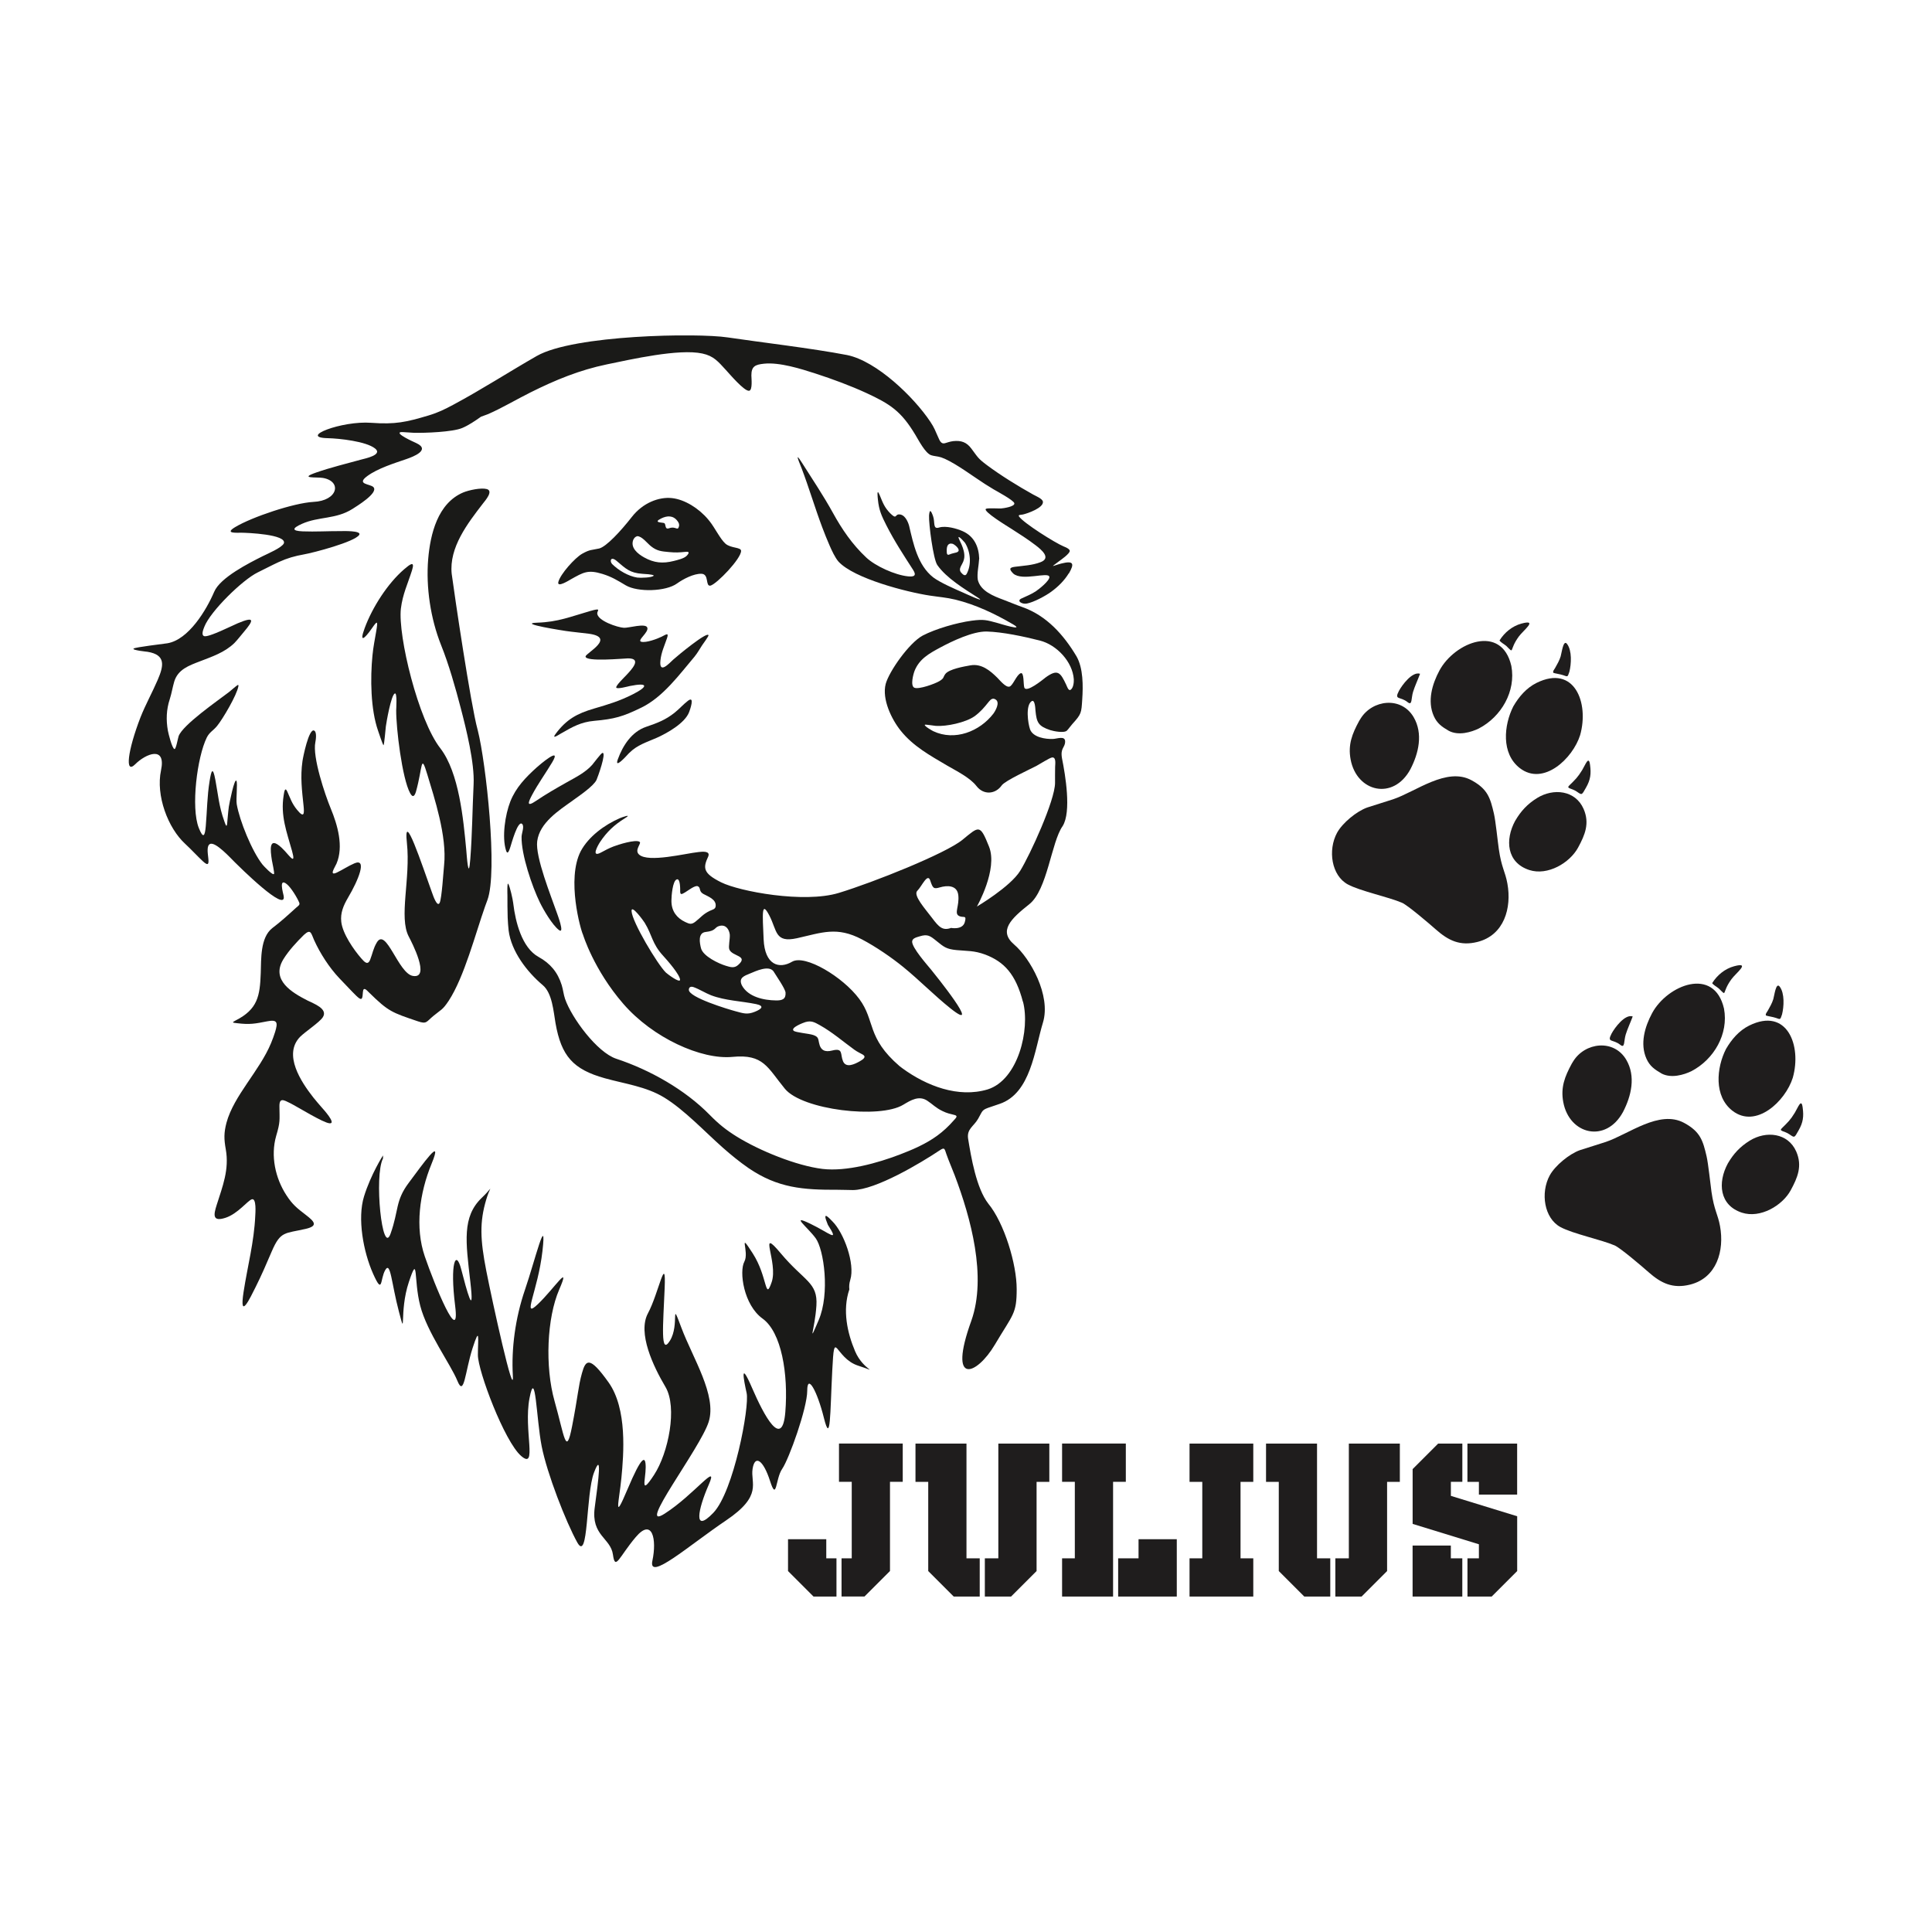 <svg width="1500" height="1500" viewBox="0 0 1500 1500" xmlns="http://www.w3.org/2000/svg">
  <!-- Original SVG transformed and centered -->
  <svg x="100.0" y="260.442" width="1300" height="979.115" viewBox="0 0 471.49 355.11">
    2000/svg" viewBox="0 0 471.49 355.11"><defs><style>.cls-1,.cls-2{fill:#1f1d1d;}.cls-2{fill-rule:evenodd;}.cls-3{fill:#1a1a18;}</style></defs><path class="cls-1" d="M199.27,344.34v10.77h-6.46l-7.18-7.18v-8.97h10.77v5.38h2.87ZM200.7,355.11v-10.77h2.87v-21.54h-3.59v-10.77h17.95v10.77h-3.59v25.12l-7.18,7.18h-6.46Z"/><path class="cls-1" d="M239.61,355.11h-7.32l-7.18-7.18v-25.12h-3.59v-10.77h14.36v32.3h3.73v10.77ZM241.05,355.11v-10.77h3.8v-32.3h14.36v10.77h-3.59v25.12l-7.18,7.18h-7.39Z"/><path class="cls-1" d="M277.16,355.11h-14.36v-10.77h3.59v-21.54h-3.59v-10.77h17.95v10.77h-3.59v32.3ZM278.59,355.11v-10.77h5.74v-5.38h10.77v16.15h-16.51Z"/><path class="cls-1" d="M316.64,312.04v10.77h-3.59v21.54h3.59v10.77h-17.95v-10.77h3.59v-21.54h-3.59v-10.77h17.95Z"/><path class="cls-1" d="M338.32,355.11h-7.32l-7.18-7.18v-25.12h-3.59v-10.77h14.36v32.3h3.73v10.77ZM339.75,355.11v-10.77h3.8v-32.3h14.36v10.77h-3.59v25.12l-7.18,7.18h-7.39Z"/><path class="cls-1" d="M376.94,344.34h3.23v-3.95l-18.66-5.74v-15.43l7.18-7.18h6.82v10.77h-3.23v3.95l18.67,5.74v15.43l-7.18,7.18h-6.82v-10.77ZM375.5,355.11h-14v-14.36h10.77v3.59h3.23v10.77ZM376.94,312.04h14v14.36h-10.77v-3.59h-3.23v-10.77Z"/><path class="cls-2" d="M390.4,136.64c-2.95,5.43-2.38,11.81,3.94,13.88,5.2,1.7,11.42-2.01,13.75-6.29,1.95-3.59,3.33-6.85,1.56-10.91-2.31-5.28-8.51-5.92-13.12-3.05-2.7,1.68-4.53,3.65-6.13,6.38"/><path class="cls-2" d="M401.11,94.98c.31.18,1.96.39,2.81.69,1.31.46,1.2.56,1.73-.98.54-2.13.77-5.92-.64-7.8-1.08-1.45-1.51,2.49-1.82,3.49-.37,1.2-.95,2.17-1.56,3.26-.3.52-.7.88-.51,1.35"/><path class="cls-2" d="M389.87,104.43c-2.69,5.31-3.46,13.31,1.82,17.4,6.63,5.14,14.92-2.69,16.99-9.3,2.57-9.08-1.61-19.95-12.26-14.7-2.85,1.41-4.97,3.88-6.54,6.59"/><path class="cls-2" d="M387.84,87.39c2.49,2.42.67,1.34,3.58-2.63,1.28-1.75,5.52-4.91.75-3.63-2.58.69-4.79,2.5-6.19,4.76.43.62,1.23.97,1.86,1.5"/><path class="cls-2" d="M340.25,140c-2.7,4.97-1.56,12.1,2.99,14.57,3.5,1.89,11.36,3.51,15.26,5.17,1.6.68,7.71,5.9,9.54,7.52,3.52,3.11,6.82,4.76,11.76,3.51,7.49-1.91,9.65-9.57,8.39-16.45-.62-3.41-1.66-4.45-2.41-9.69-.34-2.33-.89-7.88-1.38-9.99-1.03-4.39-1.72-6.9-6.31-9.39-7.01-3.8-15.65,3.21-22.11,5.37l-7.27,2.31c-2.99,1.07-6.98,4.36-8.46,7.08"/><path class="cls-2" d="M346.44,108.57c-1.97,3.62-3.17,6.68-2.39,10.83,1.72,9.19,12.02,11.6,16.81,2.79,2.35-4.5,3.66-10.07.92-14.73-3.48-5.9-11.63-4.92-14.94.46l-.4.65Z"/><path class="cls-2" d="M411.47,120.93c-.35-2.79-1.3-.05-2.21,1.44-1.29,2.11-1.98,2.71-3.68,4.39-.85.84.72.71,2.14,1.68,1.54,1.06,1.39,1.02,2.62-1.13,1.26-2.19,1.47-3.91,1.13-6.37"/><path class="cls-2" d="M357.64,100.11c-1.38,2.66.36,1.45,2.47,3.16,1.35,1.09.96-1.1,1.52-2.9.52-1.68,1.35-3.41,1.97-5.1-2.18-.73-5.08,3.19-5.96,4.84"/><path class="cls-2" d="M371.66,111.31c2.76,1.49,6.35.4,8.48-.63,6.35-3.31,10.5-10.49,9.17-17.61-2.75-11.98-15.96-6.69-20.25,1.28-2.05,3.82-3.46,8.61-1.6,12.81.93,2.09,2.29,3.04,4.2,4.15"/><path class="cls-2" d="M450.28,233.13c-2.95,5.44-2.38,11.81,3.94,13.88,5.2,1.7,11.42-2.01,13.75-6.3,1.95-3.59,3.33-6.85,1.56-10.91-2.31-5.28-8.51-5.92-13.12-3.05-2.7,1.68-4.53,3.65-6.13,6.38"/><path class="cls-2" d="M460.99,191.48c.31.18,1.96.39,2.81.69,1.31.46,1.2.56,1.73-.98.54-2.13.77-5.93-.64-7.8-1.08-1.45-1.51,2.49-1.82,3.5-.37,1.2-.95,2.17-1.56,3.26-.3.52-.7.88-.51,1.35"/><path class="cls-2" d="M449.75,200.92c-2.69,5.31-3.46,13.31,1.82,17.4,6.63,5.14,14.92-2.69,16.99-9.3,2.57-9.08-1.61-19.95-12.26-14.7-2.85,1.41-4.97,3.88-6.54,6.59"/><path class="cls-2" d="M447.72,183.88c2.49,2.42.67,1.34,3.58-2.63,1.28-1.75,5.52-4.91.75-3.63-2.58.69-4.79,2.5-6.19,4.76.43.62,1.23.97,1.86,1.5"/><path class="cls-2" d="M400.13,236.49c-2.7,4.97-1.56,12.1,2.99,14.57,3.5,1.9,11.36,3.51,15.26,5.17,1.6.68,7.71,5.9,9.54,7.52,3.52,3.11,6.82,4.76,11.76,3.51,7.49-1.91,9.65-9.57,8.39-16.45-.62-3.41-1.66-4.45-2.41-9.69-.33-2.33-.89-7.88-1.38-9.99-1.03-4.39-1.72-6.9-6.31-9.39-7.01-3.8-15.65,3.21-22.11,5.37l-7.27,2.31c-2.99,1.07-6.98,4.36-8.46,7.08"/><path class="cls-2" d="M406.32,205.06c-1.97,3.63-3.17,6.68-2.39,10.83,1.72,9.19,12.02,11.6,16.81,2.79,2.35-4.5,3.67-10.07.92-14.73-3.48-5.9-11.63-4.92-14.94.46l-.4.65Z"/><path class="cls-2" d="M471.34,217.43c-.35-2.79-1.3-.05-2.21,1.44-1.29,2.11-1.98,2.71-3.68,4.39-.85.84.72.71,2.14,1.68,1.54,1.06,1.39,1.02,2.62-1.13,1.26-2.19,1.47-3.91,1.13-6.37"/><path class="cls-2" d="M417.52,196.6c-1.38,2.66.36,1.45,2.47,3.16,1.35,1.09.96-1.1,1.52-2.9.52-1.68,1.35-3.41,1.97-5.1-2.18-.73-5.08,3.19-5.96,4.84"/><path class="cls-2" d="M431.54,207.8c2.76,1.49,6.35.4,8.48-.63,6.35-3.31,10.5-10.49,9.17-17.61-2.75-11.98-15.96-6.69-20.25,1.28-2.05,3.82-3.46,8.61-1.6,12.8.93,2.09,2.29,3.04,4.2,4.15"/><path class="cls-3" d="M163.14,51.81c-2.64-3.13-6.57-5.61-10.18-6.01-3.61-.4-8.17,1.28-11.3,5.29-3.13,4.01-7.21,8.41-9.22,8.9-2.18.49-2.54.23-4.76,1.47-2.04,1.14-6.18,5.75-6.73,7.97-.42,1.72,3.12-.53,3.53-.76,3.56-1.99,4.8-2.77,8.88-1.52,2.64.81,4.26,1.84,6.57,3.21,3.36,1.99,11.34,1.77,14.46-.53,1.73-1.24,4.71-2.8,6.87-2.72,2.23.08,1.01,3.61,2.53,3.34,1.81-.49,8.65-7.6,8.62-9.79-.02-1.09-2.84-.68-4.39-2.02-1.44-1.25-3.08-4.61-4.46-6.31l-.42-.51ZM154.94,53.71c-.41,1.52-.82-.11-2.8.58-1.31.46-.8-1.14-1.38-1.45-.4-.21-3.36-.07-.84-1.31,1.69-.83,3.39-.9,4.6.75.35.47.52.87.42,1.43ZM147.84,67.58c-.26.65-3.86.72-4.66.6-2.51-.39-5.27-2.02-7.06-3.79-.77-.78-.47-2.36,1.26-.89,2.58,2.18,3.68,3.38,7.25,3.62.53.04,2.87.13,3.2.48ZM143.17,56.52c1.33,0,2.75,1.94,3.85,2.82,1.73,1.39,3.01,1.46,5.16,1.66,1.84.17,2.72.12,4.55-.06,1.07-.11,1.17.18.46,1.01-.75.87-2.69,1.28-3.76,1.56-3.09.77-5.52.56-8.34-1.02-1.75-.98-3.91-2.69-3.04-4.94.24-.52.57-.88,1.12-1.03Z"/><path class="cls-3" d="M264.69,67.06c1.65-2.83,1.37-3.72-2.13-2.83-2.31.59-3.4,1.41-.78-.53.58-.43,3.33-2.31,3.18-3.1-.11-.57-1.32-1.02-1.78-1.22-2.35-.98-11.2-6.53-12.5-8.4-.36-.53.54-.44,1.08-.56,1.28-.28,5.91-1.89,5.64-3.63-.13-.83-2.03-1.59-2.74-1.99-4.19-2.33-9.19-5.42-13.02-8.28-2.6-1.95-2.52-2.18-4.4-4.68-1.35-1.8-2.86-2.32-5.11-2.08-1.08.15-1.4.34-2.34.59-1.11.3-1.49-.84-1.9-1.74-.86-1.9-1.03-2.56-2.2-4.32-4.62-6.94-15.09-17.06-23.42-18.77-9.94-1.92-25.16-3.69-33.66-4.97-8.5-1.28-43.28-.75-53.75,5.24-7.81,4.47-15.53,9.46-23.43,13.69-2.51,1.34-4.29,2.23-7.02,3.05-6.32,1.89-9.35,2.56-16.14,2.07-8.33-.64-20.68,4.17-12.18,4.33,3.21.08,10.68.88,13.24,2.89,2.32,1.82-2.86,2.85-3.81,3.11-4.13,1.14-8.69,2.25-12.71,3.65-5.17,1.8.14,1.24,1.85,1.54,5.44.95,4.23,6.44-2.69,6.75-5.5.3-17.28,4.25-22.01,7.09-3.12,1.87.26,1.58,1.86,1.59,1.32.01,12.73.43,11.84,3-.61,1.25-4.51,2.88-5.97,3.61-3.84,1.93-11.96,6.01-13.65,10.03-2.19,5.13-7.21,13.5-13.18,14.49-1.28.21-8.92,1.07-9.5,1.49-.61.45,3.85.9,3.92.91,5.23.86,4.55,3.96,2.85,7.92-1.53,3.55-3.39,6.88-4.83,10.5-3.63,9.4-4.49,16.24-1.5,13.25,2.99-2.99,8.76-5.34,7.27,1.71-1.5,7.05,1.92,16.24,6.84,20.73,1.72,1.59,3.26,3.3,4.93,4.86,3.36,3.13.06-3.91,2.03-4.85,1.54-.74,5.86,4.05,7.05,5.21.73.72,14.74,14.69,13.67,9.34-.17-.85-1.45-5.2.94-3.21,1.19.99,2.84,3.7,3.45,5.15.29.68-.3.94-.87,1.45-2.25,2.05-4.3,3.92-6.74,5.77-3.38,2.68-3.08,8.73-3.22,12.63-.23,6.42-.82,10.21-7.13,13.38-1.15.58-.72.6.44.74,3.66.44,5.05.15,8.53-.53,2.83-.55,3.04.28,2.2,3.02-.32,1.06-.73,2.09-1.14,3.12-3.22,7.79-10.48,14.76-12.55,22.42-.75,2.86-.71,4.59-.2,7.47,1.02,5.71-.89,10.42-2.56,15.69-.88,2.76-1.25,4.84,2.53,3.59,3.45-1.14,6.18-4.82,7.37-5.19,1.35-.42,1,3.96.97,4.56-.33,7.51-2.16,14.18-3.29,21.49-1.31,8.5,1.94,1.53,3.39-1.35,1.67-3.32,3.11-6.69,4.57-10.1,2.47-5.74,3.69-4.91,9.56-6.28,3.54-.83,2.44-2.05.02-3.91-2.48-1.91-3.73-2.86-5.48-5.55-3.15-4.83-4.49-11.1-2.89-16.7,1.19-4.02.96-4.3.92-8.33-.03-2.55,1.22-1.8,3.01-.91,2.23,1.12,9.25,5.52,11.1,5.68,2.09.18-1.92-4.14-2.21-4.48-.8-.93-1.62-1.86-2.38-2.82-3.38-4.31-8.56-12.04-3.7-17.05,1.58-1.55,5.39-4.02,6.38-5.49,1.61-2.42-2.65-3.9-4.26-4.72-4.45-2.26-10.29-5.74-6.93-11.46l.16-.27c1.48-2.37,3.73-4.81,5.73-6.77,1.98-1.82,2-.44,2.87,1.48,1.7,3.76,4.27,7.74,7.11,10.74,6.2,6.41,6.41,7.27,6.63,3.85.14-1.58,1.03-.53,1.74.17,5.48,5.4,6.46,5.63,13.7,8.09,2.53.86,2.38.18,4.35-1.46,2.26-1.88,2.59-1.63,4.38-4.33,4.37-6.7,7.49-18.79,10.25-26.61.2-.58.41-1.15.63-1.71,2.98-8.01-.41-38.7-2.68-47.7-.03-.13-.07-.26-.1-.39-1.92-7.05-6.48-37.84-7.27-43.81-.76-7.42,4.49-14.19,8.79-19.77.6-.78,3.07-3.55,1.09-4.08-1.63-.44-5.06.3-6.64.96-7.19,3.04-9.26,11.72-9.86,18.75-.66,7.99.67,16.77,3.63,24.22,2.19,5.44,4.06,12.06,5.54,17.74,1.54,5.9,3.92,15.45,3.62,21.48-.34,6.96-.39,14.12-.93,21.04-.51,6.59-1-1.07-1.15-2.7-.8-8.5-2.01-21.64-7.29-28.5-6.2-7.91-11.97-31.63-11.11-39.32.51-4.11,1.92-6.94,3.12-10.73.95-3-.65-1.67-2.17-.38-4.68,4.01-8.99,10.77-11.13,16.56-1.66,4.48.03,2.96,2,.12,1.56-2.25,1.76-2.28,1.24.79-.41,2.42-.82,4.35-1.06,6.82-.63,6.38-.54,15.17,1.59,21.24.15.43,1.3,3.95,1.53,4.05.19-.13.59-4.83.65-5.3.16-1.22,1.46-8.78,2.52-9.28.72-.34.39,4.39.39,4.73-.04,4.94,1.66,19.18,3.92,23.33.79,1.46,1.3.76,1.66-.46,1.92-6.84,1.28-11.11,3.21-4.7,1.92,6.41,5.56,17.31,4.7,25.43-.18,1.79-.65,9.36-1.24,10.6-.69,1.46-1.92-2.19-2.03-2.5l-.15-.41c-2.78-7.69-8.12-23.94-7.05-13.89,1.07,10.04-2.35,20.89.53,26.34.73,1.39,6.26,11.96,1.13,11.06-4.09-.72-7.51-13.77-10.12-9.44-1.04,1.73-1.2,3.12-1.88,4.85-.68,1.74-1.63.66-2.53-.37-2.13-2.45-5.21-6.89-5.61-10.23-.3-2.52.61-4.63,1.85-6.76,3.05-5.13,5.45-11.22,1.92-9.78-1.83.78-3.26,1.78-4.97,2.6-2.4,1.15-.59-1.46-.15-2.48,2.07-4.82.29-10.92-1.61-15.51-1.63-3.93-5.21-14.56-4.34-18.69.14-.67.48-2.97-.39-3.29-1.46-.53-3.08,7.46-3.24,8.63-.64,4.46-.14,8.25.32,12.67.22,2.19.12,3.44-1.84,1.03-1.49-1.83-1.85-3.16-2.77-5.17-.68-1.47-.87.31-1,1.06-.94,5.77.85,10.31,2.36,15.72,1.12,4.01-.57,1.57-2.04-.02-.3-.33-.6-.62-.92-.93-3.69-3.45-3.16.72-2.72,3.54.07.47.78,3.59.6,3.86-.34.51-2.95-2.27-3.27-2.68-2.93-3.72-6.42-12.26-7.23-16.96-.24-1.47.28-5.86-.07-6.55-.54-1.09-2.03,6.4-2.15,7.22-.22,1.59-.32,3.2-.48,4.8-.15,1.45-.6-.15-.81-.72-1.51-4.18-1.71-7.34-2.5-11.57-.75-4.02-1.16-2.56-1.63.3-.7,4.26-.71,8.46-1.08,12.74-.24,2.72-.69,3.67-1.96.47-2.27-5.74-.47-19.95,2.25-25.47.78-1.55,1.79-1.9,2.91-3.27,1.61-1.97,5.56-8.7,5.98-11.13.04-.21.08-.49-.21-.37-.37.21-2.01,1.64-2.49,2.02-3.1,2.38-12.96,9.18-14.12,12.36-.19.51-.74,3.76-1.17,3.64-.69-.18-1.71-4.39-1.86-5.19-.53-3.01-.43-5.92.53-8.84.55-1.72.77-3.28,1.25-4.92,1.02-3.46,4.12-4.55,7.24-5.75,3.48-1.35,6.95-2.49,9.7-5.14.87-.89,1.87-2.19,2.7-3.17,2.75-3.24,3.17-4.48-1.74-2.41-1.64.7-8.04,3.92-9.38,3.64-1.07-.23-.25-2.06-.03-2.65,1.7-4.38,10.76-13.23,15.03-15.31,1.96-.95,3.96-2.02,5.92-2.92,2.44-1.11,4.49-1.69,7.12-2.16,2.65-.46,14.21-3.5,15.53-5.47.86-1.29-4.79-1.08-5.14-1.08-3.52-.02-7.28.21-10.75.07-3.15-.13-3.02-.87-.22-2.12,4.72-2.11,9.53-1.23,14.21-4.19,1.02-.67,7.49-4.53,5.9-6.16-.9-.92-4.95-.72-1.73-3.09,2.96-2.18,7.58-3.61,11.04-4.8,1.87-.64,6.86-2.55,2.84-4.46l-.42-.2c-.1-.04-5.87-2.61-3.98-2.93.35-.06,3.01.19,3.7.2,3.05.07,10.83-.21,13.55-1.35,1.8-.75,3.7-2.05,5.3-3.18.01,0,1.78-.64,2.01-.74,3.94-1.72,8.02-4.16,11.94-6.11,7.06-3.52,13.79-6.29,21.54-7.9,6.72-1.38,20.23-4.47,26.83-3.05,3.25.7,4.46,2.28,6.68,4.68.93,1,5.17,6.03,6.51,5.81,1.01-.16.64-3.47.63-4.32,0-2.55,1.06-3.04,3.55-3.3,4.39-.46,10.43,1.45,14.6,2.8,4.65,1.51,9.69,3.37,14.13,5.41,6.9,3.18,9.92,5.2,13.9,11.83.94,1.56,2.77,5.12,4.41,5.72.77.28,1.87.29,2.86.62.36.12.67.25,1.02.4,3.56,1.62,7.91,4.92,11.31,7.1.8.51,1.6,1.01,2.41,1.49.81.48,5.64,3.06,5.85,3.91.24.98-3.17,1.45-3.74,1.48-.73.04-3.85-.17-4.25.11-.96.67,6.1,4.94,7.1,5.58,2.35,1.5,4.69,2.99,6.91,4.69,1.47,1.14,4.52,3.55,1.37,4.75-2.35.9-4.8.98-7.24,1.3-1.64.21-1.61.71-.45,1.9,2.53,2.25,9.91-.61,10.17.93.17,1.03-2.99,3.54-3.88,4.11-1.36.87-2.59,1.33-4.01,2-1.43.67.19,1.68,1.55,1.41,1.96-.38,5.18-2.11,6.81-3.29,1.96-1.42,3.73-3.15,4.99-5.22"/><path class="cls-3" d="M140.9,117.58c2.31-2.32,4.9-3.01,7.82-4.31,2.93-1.31,7.86-4.1,9.05-7.19.22-.56,1.72-4.72-.28-3.24-1.21.9-2.5,2.36-3.8,3.39-2.59,2.06-4.92,2.92-8,3.97-4.07,1.38-6.57,5.25-7.98,9.13-1.11,3.04,2.56-1.1,2.93-1.49l.26-.27Z"/><path class="cls-3" d="M125.05,130.92c1.66-1.19,5.83-4.01,6.65-5.76.3-.64,2.89-7.77,1.68-7.61-.39.05-2.47,2.89-2.89,3.36-1.93,2.18-4.72,3.54-7.23,4.96-3.01,1.7-5.73,3.25-8.61,5.2-2.75,1.86-2.19.38-1.1-1.67,1.69-3.18,3.86-6.16,5.7-9.25,2.82-4.75-3.77.93-4.38,1.48-3.11,2.81-5.9,5.68-7.45,9.64-1.42,3.63-2.41,9.95-1.19,13.77.49,1.54,1.04-.5,1.24-1.08.23-.67,2.07-7.57,3.29-6.4.7.68-.13,2.55-.16,3.59-.11,5.02,2.97,14.06,5.16,18.52,1.04,2.13,3.48,6.31,5.34,7.74,1.81,1.39-.51-4.65-.56-4.82-1.58-4.57-6.11-15.75-5.54-20.16.68-5.24,6.1-8.68,10.06-11.5"/><path class="cls-3" d="M159.4,90.31c.67-.79,1.43-2.15,2.03-3.05.28-.42,1.82-2.5,1.81-2.83-.3-1.22-8.83,5.84-9.92,6.84-1.2,1.1-4.03,4.26-3.62.25.24-2.31,1.13-4.13,1.85-6.26.61-1.79-.34-1-1.54-.42-1.3.63-4.27,1.73-5.66,1.42-1.46-.32,2.24-2.7,1.63-4.05-.57-1.24-5.23.18-6.55.11-1.79-.09-7.61-2.02-7.52-4.14.03-.71,1.27-1.52-1.91-.61-5.48,1.57-9.1,3.13-15.02,3.31-5.96.19,8.06,2.34,8.11,2.34,2.15.31,4.25.48,6.37.76,7.86,1.04-.72,5.46-.84,6.39-.2,1.63,10.9.57,11.92.56,4.13-.04.94,3.23-.4,4.68-.47.51-3.07,3-2.88,3.54.19.54,3.36-.34,3.84-.44,5.28-1.06,5.15.14.88,2.31-3.81,1.94-7.01,2.88-11.03,4.06-4.72,1.39-7.69,3.01-10.72,7.05-1.34,1.79.83.31,1.5-.07,3.19-1.83,5.58-3.21,9.32-3.54,5.7-.51,8.04-1.17,13.29-3.73,6.15-3,10.73-9.36,15.07-14.48"/><path class="cls-3" d="M239.47,62.9c-.11-3.41-1.42-6.34-4.65-7.78-1.75-.78-4.71-1.59-6.6-1.05-1.92.64-1.12-1.44-1.76-3.21-.64-1.76-.96-1.92-1.12-.16-.11,2.32,1.17,12.24,2.32,13.94,2.58,3.7,7.63,6.73,11.38,9.15,2.89,1.86-3.96-1.32-4.13-1.39-2.35-1.03-6.42-2.79-8.4-4.28-4.36-3.41-5.59-9.44-6.79-14.54-.36-1.28-1.26-3.25-2.89-3.19-1.1.04-.56,1.53-2.42-.31-1.7-1.74-2.08-3-2.99-5.16-.89-2.13-.54.68-.48,1.31.3,2.99,1.03,4.56,2.38,7.23,2.29,4.5,4.81,8.33,7.53,12.55,1.08,1.67.22,2-1.47,1.82-3.59-.37-9.13-2.85-11.76-5.33-3.93-3.7-6.8-7.91-9.39-12.62-2.61-4.72-5.73-9.39-8.63-13.96-2.4-3.79-.71,0-.12,1.55,2.07,5.44,3.73,11.11,5.8,16.6.64,1.7,1.31,3.38,2.04,5.05.61,1.39,1.52,3.4,2.51,4.55,4.38,4.8,19.35,8.62,25.71,9.58,2.56.39,4.68.53,7.26,1.15,5.74,1.42,11.1,3.98,16.19,6.95,3.56,2.09-3.85-.23-4.27-.35-3.2-.87-3.93-1.13-7.35-.68-4.1.54-10.14,2.27-13.82,4.19-3.85,2.08-9.46,10.1-10.42,13.62-1.1,4.28,1.64,9.94,4.24,13.18,3.53,4.4,8.27,6.97,13.04,9.79,2.65,1.55,6.42,3.38,8.3,5.8,1.98,2.56,5.3,2.34,7.1-.21.92-1.31,8.01-4.56,9.75-5.47.87-.46,3.73-2.29,4.4-2.38,1.23-.17.9,1.85.88,2.63-.03,1.5-.02,3.02-.02,4.52,0,4.92-7.05,20.3-9.83,24.79-2.78,4.49-12.18,10.04-12.18,10.04,0,0,5.98-10.47,3.42-16.88-2.56-6.41-2.78-5.77-7.48-1.92-4.7,3.85-25,11.97-34.83,14.96-9.83,2.99-28-.43-33.13-2.99-5.13-2.56-5.13-4.06-3.63-7.27.68-1.67-1.78-1.35-2.74-1.25-3.58.36-14.12,3.07-16.73.71-1.43-1.29.77-3.14.16-3.58-1.1-.8-6.21.84-7.39,1.31-1.34.52-2.22,1.01-3.47,1.68-2.96,1.6-.88-2.05-.27-2.97,1.87-2.82,4.03-4.84,6.9-6.61,2.39-1.47-.77-.33-1.41-.05-4.25,1.86-8.73,5.13-10.95,9.27-4.06,7.91,0,22.23.64,23.51,0,0,2.99,9.83,11.33,19.45,8.33,9.62,22.01,15.81,30.77,14.96,8.76-.85,9.83,2.99,14.75,8.98,4.92,5.98,26.71,8.55,33.34,4.49,2.15-1.29,4.42-2.67,6.75-1.13,1.57,1.04,2.37,1.99,4.25,2.9,1.39.68,2.05.76,3.46,1.13,1.04.27.32.87-.24,1.5-3.01,3.45-6.04,5.55-10.15,7.51-1.63.77-3.3,1.44-4.98,2.09-6.3,2.42-15.06,4.87-21.83,4.08-7.42-.91-17.71-5.13-24.09-9.06-3.1-1.93-5.14-3.57-7.69-6.17-6.97-7.11-16.85-12.67-26.29-15.79-5.43-1.79-12.59-11.54-14.43-16.85-.42-1.2-.54-2.59-.95-3.91-1.12-3.6-3.22-6.1-6.52-7.92-4.72-2.6-6.5-9.95-7.1-14.91l-.03-.24c-.12-1.05-.9-4.57-1.37-5.39-.4-.7-.26,3.09-.26,3.12,0,2.1,0,4.26.07,6.36.05,1.22.14,2.41.27,3.63.75,5.89,5.18,11.65,9.61,15.38,2.68,2.25,3.02,7.43,3.59,10.7,1.62,9.23,4.92,13.02,13.9,15.52,5.61,1.57,11.61,2.32,16.67,5.4,5.7,3.47,11.47,9.66,16.55,14.15,2.32,2.05,4.66,3.96,7.21,5.73,8.27,5.65,15.44,6.16,25.05,6.12,1.49,0,2.91.07,4.37.08,6.37-.03,19.04-7.58,24.47-11.21,1.38-.92,1.32-.41,1.87,1.16.7,1.99,1.57,3.93,2.32,5.91,4.52,11.95,9.08,28.49,4.68,40.94-6.73,18.59,1.49,15.39,6.62,6.74,5.13-8.66,6.15-8.6,6.15-15.66s-3.5-18.6-7.99-24.05c-3.36-4.33-4.84-13.02-5.71-18.43-.31-2.66,1.57-3.28,2.84-5.47,1.41-2.43.87-2.47,3.78-3.42.77-.25,1.53-.52,2.29-.78,8.76-2.99,9.83-15.17,12.18-22.87,2.35-7.69-3.63-18.17-8.12-22.01-4.49-3.85-.85-7.27,4.27-11.33,5.13-4.06,6.2-17.52,9.4-22.01,2.52-4,.75-14.46-.17-19.02-.56-3.08.89-3.01.87-4.82-.02-1.68-2.27-.73-3.46-.69-2.09.07-5.56-.45-6.41-2.69-.6-1.71-1.32-6.75.43-7.94.96-.65,1.06,2.2,1.09,2.65.32,3.35.81,4.36,4.13,5.48.93.31,3.96.91,4.73.14.42-.41,1.03-1.3,1.5-1.82,2.59-2.87,2.56-3.08,2.81-6.99.25-3.75.29-8.73-1.6-12.07-3.62-6.08-8.45-11.51-15.29-13.91-1.74-.61-3.49-1.36-5.24-2.02-2.78-1.04-6.51-2.43-7.28-5.65-.28-1.8.29-4.06.38-5.93M232.03,58.68c.78.35,2.63,1.95,1,2.43-.77.23-1.13.22-1.95.57-.77.33-.75-.41-.76-1.06-.03-1.16.28-2.33,1.72-1.94ZM235.52,58.48c1.5,2.53,1.82,5.97.44,8.61-.44.85-1.09.23-1.55-.28-1.04-1.14.42-2.28.72-3.63l.07-.3.06-.34c.26-2.47-1.71-5.28-1.63-5.7.09-.49,1.76,1.44,1.9,1.64ZM222.04,156.37c1.28-1.28,2.89-5.13,3.63-2.89.75,2.24.96,2.46,2.78,1.92,1.82-.53,4.81-.75,5.13,2.24.32,2.99-1.18,5.02.11,5.77,1.28.75,2.35-.43,1.71,1.82-.64,2.24-3.85,1.6-3.85,1.6-2.35.85-3.42-.21-5.34-2.78-1.92-2.56-5.45-6.41-4.17-7.69ZM169.23,168.77c.08,1.16-.43,3.34-.13,4.11.79,2.04,5.59,1.7,2.43,4.43-1.06.91-2.1.58-3.38.19-2.04-.61-6.42-2.68-7.02-4.93-.39-1.51-.93-4.36,1.32-4.6,3.09-.33,2.35-1.38,3.99-1.73,1.72-.37,2.62,1,2.8,2.53ZM152.8,159.01c0-1.03.3-5.41,1.49-5.84,1.03-.38.98,2.81.97,3.29-.01,1.19.46.9,1.4.35.75-.44,2.78-2.05,3.55-1.72.95.41.21,1.41,1.57,2.17,1.29.72,3.72,1.5,3.47,3.49-.1.84-.91.92-1.64,1.27-1.96.94-2.53,1.87-4.09,3.08-1.1.85-1.65.62-2.83.07-2.4-1.13-3.82-3.04-3.89-5.72v-.42ZM155.23,181.47c-.15.94-3.63-1.72-3.99-2.06-2.37-2.31-9.54-14.31-9.67-17.31-.09-2.05,3.4,2.79,3.69,3.27,2.17,3.54,2.03,5.86,5.21,9.31,1.08,1.18,4.79,5.38,4.76,6.8ZM176.63,188.28c2.57.54,1.44,1.45-.36,2.17-2.16.87-3.23.43-5.41-.15-2.02-.54-13.26-3.91-13.16-6.07.04-.87.71-.96,1.41-.7,1.64.6,3.17,1.6,4.83,2.26,4.03,1.53,8.48,1.63,12.69,2.49ZM181.65,179.23c.72,1.19,3.12,4.61,3.28,5.78.14,1.91-.97,2.26-2.67,2.24-3.43-.04-7.86-.96-9.63-4.25-1-2.13.66-2.66,2.34-3.35,1.59-.66,5.19-2.37,6.54-.63l.14.2ZM206.71,202.53c1.17.69-.2,1.46-.9,1.87-1.35.76-3.83,2.01-4.69-.02-.85-2.02.14-3.83-3.07-3.02-1.99.5-3.26,0-3.69-2.17-.25-1.26-.23-1.72-1.65-2.21-1.22-.41-4.86-.68-5.47-1.17-1.08-.87,2.78-2.31,3.28-2.46,1.68-.48,2.57.04,4.05.86,3.54,1.98,6.53,4.6,9.78,6.95.81.58,1.52.88,2.37,1.36ZM251.8,187.62c2.03,7.8-1.36,21.98-9.94,24.68-8.28,2.5-17.26-1.01-23.97-5.9-.29-.21-.6-.44-.88-.67-9.35-8.07-6.73-12.72-11.33-18.91-4.59-6.2-15.28-12.61-18.91-10.47-3.63,2.14-7.69.96-8.01-6.3-.32-7.27-.64-11.01,1.6-6.73,2.24,4.27,1.5,7.8,7.8,6.41,7.06-1.58,11.21-3.38,18.26.32,3.85,2.02,8.34,5.08,11.72,7.84,4.55,3.71,8.71,7.99,13.25,11.61,9.47,7.54-4.81-10.11-5.45-10.89-1.11-1.36-5.44-6.22-5.36-7.95.05-.97,1.35-1.21,2.13-1.46,2.24-.7,2.95-.13,4.73,1.31,2.12,1.72,2.8,2.28,5.6,2.56,3.16.31,4.93.1,8.1,1.26,5.34,2.03,8.6,5.5,10.63,13.3ZM238.12,107.26c1.81-1.36,2.67-2.41,4.06-4.14.56-.69,1.16-1.17,2-.54,1.14.85-.11,3.06-.72,3.91-3.88,5.04-10.88,7.79-16.92,4.95-.24-.11-2.63-1.45-2.39-1.82.08-.13,2.74.3,3.09.32,2.99.22,8.41-.95,10.88-2.69ZM257.96,96.47c-.67.51-5.24,4.27-5.8,2.67-.29-.84-.02-4.39-1.01-4.03-1.18.44-2.19,3.49-3.15,3.77-1.05.31-2.7-1.76-3.39-2.45-2.08-2.07-4.51-4.09-7.64-3.53-1.64.29-6.04,1.03-7.07,2.46-.68.95-.24,1.12-1.65,1.98-1.2.73-5.81,2.42-7.06,1.85-1.18-.54-.27-3.89.08-4.76,1.34-3.36,4.17-4.91,7.2-6.54,3.4-1.83,9.18-4.58,13.07-4.52,4.55.12,10.57,1.42,15.02,2.55,4.72,1.2,9.2,5.95,9.54,10.9.04.86-.11,2.44-.9,2.96-.6.4-1.02-.96-1.22-1.38-1.67-3.54-2.39-4.64-6.03-1.94Z"/><path class="cls-3" d="M205.36,290.09c6.63,2.14,1.5,1.5-.85-4.06-2.18-5.14-3.61-11.57-1.61-17.41-.11-.82-.04-1.72.26-2.69,1.4-4.53-1.82-13.28-5.01-16.44-.72-.71-3.21-3.61-1.3.94,3.33,5.2.57,2.36-4.95-.3-5.77-2.78-.86.86,1.5,4.06,2.35,3.21,4.06,15.6.86,23.08-3.21,7.48-1.07,2.56-.64-4.06.43-6.63-3.42-6.84-10.04-14.75-6.63-7.91-.64,2.56-2.56,8.12-1.92,5.56-1.07-1.5-5.34-8.12-4.27-6.63-.85-.43-2.35,2.35-1.5,2.78-.21,12.18,5.13,16.03,5.34,3.85,7.27,15.6,6.41,26.29-.86,10.69-5.98,1.07-9.4-6.84-3.42-7.91-2.35-2.35-1.5,1.5.86,3.85-3.63,27.78-9.4,33.77-5.77,5.98-4.27-1.07-1.28-7.91,2.99-6.84-4.06,2.78-12.4,8.12-8.33,5.34,10.04-18.38,12.4-25.86,2.35-7.48-4.49-17.95-7.69-26.5-3.21-8.55-.43-.85-3.21,3.63s-1.92-4.49-1.5-14.75c.43-10.26-1.71,1.5-4.7,7.05-2.99,5.56,1.5,14.96,4.92,20.73,3.42,5.77.85,18.59-3.21,24.79-4.06,6.2-2.35,1.28-2.35-2.14s-1.07-3.42-5.13,6.2c-4.06,9.62-2.35,3.42-1.71-3.21.64-6.63,1.71-19.45-3.63-26.93-5.34-7.48-6.41-6.41-7.48-2.56-1.07,3.85-1.07,6.2-2.78,14.96-1.71,8.76-2.14,2.78-4.92-7.05-2.78-9.83-2.14-23.51,1.28-31.42,3.42-7.91-1.28-.43-5.98,4.06-4.7,4.49,0-3.63,1.28-14.96,1.28-11.33-2.14,2.78-4.92,10.9-2.78,8.12-3.85,16.67-3.42,24.15.43,7.48-5.77-20.73-7.48-29.49-1.71-8.76-1.92-13.68,0-20.09.39-1.29.79-2.28,1.14-3.02-.55.67-1.33,1.54-2.43,2.59-5.56,5.34-4.49,12.4-3.21,23.51,1.28,11.11-1.07,2.35-2.56-3.42-1.5-5.77-3.21-1.71-1.71,10.26,1.5,11.97-5.77-5.77-8.55-13.89-2.78-8.12-1.5-17.74,1.92-26.07,3.42-8.33-2.56.21-6.41,5.34-3.85,5.13-2.78,7.69-5.13,14.32-2.35,6.63-4.7-16.24-2.14-21.16v-.85s-3.42,5.34-5.34,11.54c-1.92,6.2-.21,15.6,2.56,21.8,2.78,6.2,1.92,1.5,3.42-1.07,1.5-2.56,1.71,3.63,3.85,11.75,2.14,8.12,0,0,2.78-8.33,2.78-8.33,1.28-.85,3.21,6.63,1.92,7.48,8.55,16.46,10.47,21.16,1.92,4.7,2.14-2.56,4.27-9.19,2.14-6.63,1.5-2.56,1.5,1.92s7.48,24.36,12.18,28.42c4.7,4.06.64-7.27,2.35-16.24,1.71-8.98,1.92,5.77,3.42,13.46,1.5,7.69,6.84,21.37,10.04,27.14,3.21,5.77,2.35-13.46,4.7-19.66,2.35-6.2,1.28,1.92.21,9.83-1.07,7.91,4.49,8.55,5.13,13.25.64,4.7,1.71.64,6.41-4.92,4.7-5.56,5.98.64,4.7,6.63-1.28,5.98,10.26-4.27,20.73-11.33,10.47-7.05,6.84-10.47,7.48-14.53.64-4.06,2.99-2.56,4.92,3.42,1.92,5.98,1.5-.64,3.42-3.42,1.92-2.78,7.05-17.1,7.05-22.01s2.78,0,4.7,7.69c1.92,7.69,1.71-1.07,2.35-13.46.64-12.4.64-3.42,7.27-1.28"/>
  </svg>
</svg>